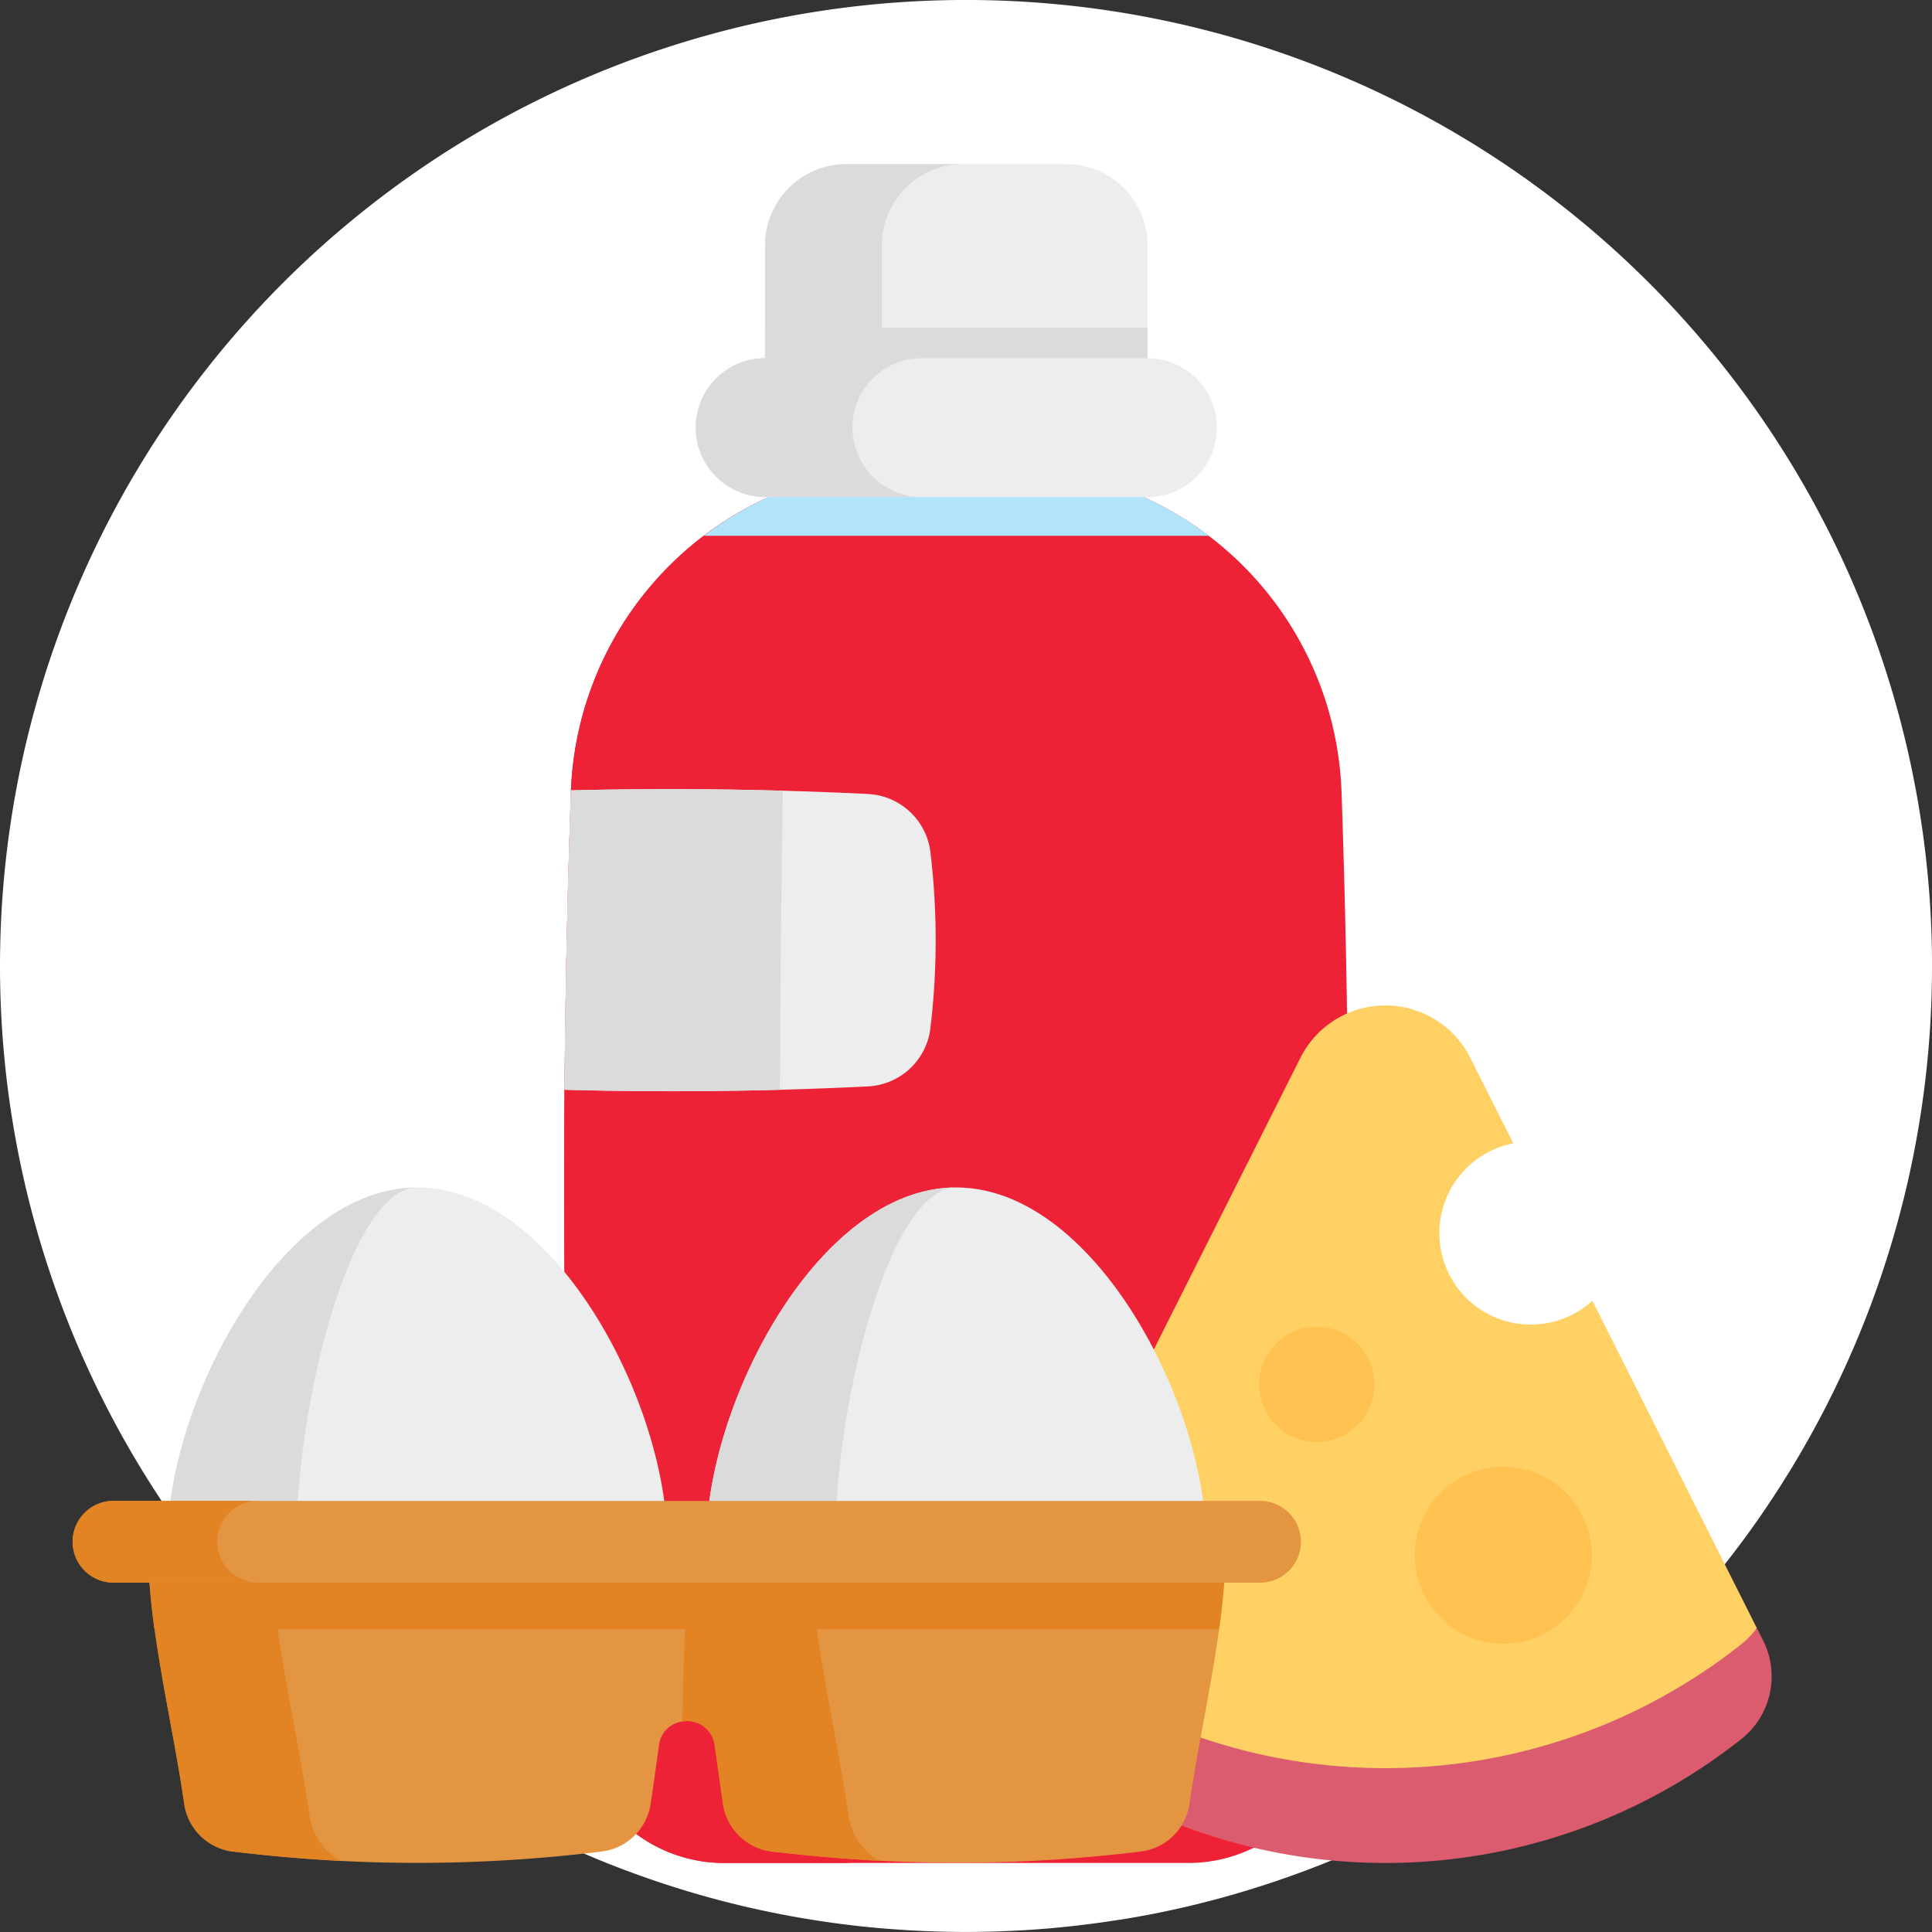 <svg xmlns="http://www.w3.org/2000/svg" xmlns:xlink="http://www.w3.org/1999/xlink" width="66.787" height="66.787" viewBox="0 0 66.787 66.787">
  <rect x="0" y="0" width="66.787" height="66.787" fill="#333333" stroke="none"/>
  <defs>
    <clipPath id="clip-path">
      <rect id="Rectángulo_2993" data-name="Rectángulo 2993" width="58.728" height="58.728" fill="none"/>
    </clipPath>
  </defs>
  <g id="Grupo_3592" data-name="Grupo 3592" transform="translate(7252.053 5314.673)">
    <path id="Trazado_1489" data-name="Trazado 1489" d="M116.787,173.393a33.37,33.37,0,0,1-23.268,31.829,32.741,32.741,0,0,1-4.814,1.143l-.022,0q-1.214.194-2.453.3-.264.022-.53.041c-.25.016-.5.031-.753.042q-.773.037-1.554.037-.8,0-1.592-.038-.358-.016-.716-.042c-.178-.012-.356-.025-.533-.039q-1.27-.106-2.512-.308c-.4-.064-.789-.134-1.179-.211a32.99,32.99,0,0,1-4.923-1.378q-1.38-.5-2.7-1.123-.449-.211-.894-.438-1.14-.576-2.228-1.238a33.394,33.394,0,1,1,50.672-28.578Zm0,0" transform="translate(-7302.053 -5454.673)" fill="#fff"/>
    <g id="Grupo_3545" data-name="Grupo 3545" transform="translate(-7362.54 -5515.614)">
      <path id="Trazado_1393" data-name="Trazado 1393" d="M282.71,209.429v4.918H269.488v-4.918a2.815,2.815,0,0,1,2.815-2.815H279.9a2.815,2.815,0,0,1,2.814,2.815Zm0,0" transform="translate(-132.555 0)" fill="#ededed"/>
      <path id="Trazado_1394" data-name="Trazado 1394" d="M250.74,318.388a5.087,5.087,0,0,1-5.081,4.845H229.6a5.087,5.087,0,0,1-5.081-4.845q-.523-10.939-.432-21.879.042-5.138.221-10.279l0-.074a11.635,11.635,0,0,1,11.247-11.166q2.072-.067,4.144,0a11.635,11.635,0,0,1,11.25,11.239q.557,16.078-.212,32.158Zm0,0" transform="translate(-94.086 -57.891)" fill="#ed2236"/>
      <path id="Trazado_1395" data-name="Trazado 1395" d="M237.629,274.966q-.466,0-.933.033c-2.759.2-4.97,5.111-5.065,11.237q-.25,16.081.1,32.16c.058,2.711,1.065,4.844,2.288,4.844H229.6a5.088,5.088,0,0,1-5.081-4.844q-.768-16.081-.211-32.16A11.636,11.636,0,0,1,235.556,275q1.036-.034,2.072-.033Zm0,0" transform="translate(-94.084 -57.899)" fill="#ed2236"/>
      <path id="Trazado_1396" data-name="Trazado 1396" d="M236.81,356.168a2.289,2.289,0,0,1-2.158,2.015q-1.523.075-3.045.116-3.724.1-7.447,0,.043-5.175.223-10.351h0q3.661-.09,7.322.013,1.473.04,2.947.113a2.29,2.29,0,0,1,2.158,2.015,25.584,25.584,0,0,1,0,6.076Zm0,0" transform="translate(-94.159 -119.686)" fill="#ededed"/>
      <path id="Trazado_1397" data-name="Trazado 1397" d="M231.706,347.965c0,.02,0,.04,0,.06q-.08,5.137-.1,10.275-3.724.1-7.447,0,.042-5.138.221-10.279l0-.073q3.66-.09,7.321.013Zm0,0" transform="translate(-94.159 -119.686)" fill="#dbdbdb"/>
      <path id="Trazado_1398" data-name="Trazado 1398" d="M273.086,277.355H255.621a11.585,11.585,0,0,1,6.66-2.365q2.072-.067,4.144,0a11.592,11.592,0,0,1,6.661,2.365Zm0,0" transform="translate(-120.809 -57.891)" fill="#b1e4f9"/>
      <rect id="Rectángulo_2992" data-name="Rectángulo 2992" width="13.222" height="1.385" transform="translate(136.933 212.27)" fill="#dbdbdb"/>
      <path id="Trazado_1399" data-name="Trazado 1399" d="M269.428,250.505H256.208a2.4,2.4,0,1,0,0,4.8h13.221a2.4,2.4,0,1,0,0-4.8Zm0,0" transform="translate(-119.274 -37.179)" fill="#ededed"/>
      <path id="Trazado_1400" data-name="Trazado 1400" d="M259.93,254.6a2.391,2.391,0,0,0,1.7.7h-5.419a2.4,2.4,0,0,1,0-4.8h5.419a2.4,2.4,0,0,0-1.7,4.094Zm0,0" transform="translate(-119.274 -37.179)" fill="#dbdbdb"/>
      <path id="Trazado_1401" data-name="Trazado 1401" d="M276.344,206.614a2.814,2.814,0,0,0-2.813,2.814v3.9h-4.038v-3.9a2.813,2.813,0,0,1,2.813-2.814Zm0,0" transform="translate(-132.559 0)" fill="#dbdbdb"/>
      <g id="Grupo_3528" data-name="Grupo 3528" transform="translate(113 206.614)">
        <g id="Grupo_3527" data-name="Grupo 3527" transform="translate(0)" clip-path="url(#clip-path)">
          <path id="Trazado_1402" data-name="Trazado 1402" d="M351.415,418.31c-.145.206-.323,1.648-.529,1.812a19.815,19.815,0,0,1-24.623,0c-.205-.164-.383-1.606-.529-1.812L335.64,398.6a3.286,3.286,0,0,1,5.871,0L343,401.558A3.162,3.162,0,1,0,345.733,407Zm0,0" transform="translate(-293.199 -367.707)" fill="#ffd064"/>
          <path id="Trazado_1403" data-name="Trazado 1403" d="M348.055,541.326a19.818,19.818,0,0,1-24.623,0,2.766,2.766,0,0,1-.744-3.408l.216-.429a2.731,2.731,0,0,0,.529.558,19.815,19.815,0,0,0,24.623,0,2.722,2.722,0,0,0,.529-.558l.216.429a2.766,2.766,0,0,1-.744,3.408Zm0,0" transform="translate(-290.367 -486.886)" fill="#db5c6e"/>
        </g>
      </g>
      <path id="Trazado_1404" data-name="Trazado 1404" d="M422.476,504.108a3.06,3.06,0,1,1-3.06-3.06,3.06,3.06,0,0,1,3.06,3.06Zm0,0" transform="translate(-256.961 -249.404)" fill="#ffc250"/>
      <path id="Trazado_1405" data-name="Trazado 1405" d="M385.154,471.394a1.991,1.991,0,1,1-1.991-1.991,1.991,1.991,0,0,1,1.991,1.991Zm0,0" transform="translate(-227.158 -222.599)" fill="#ffc250"/>
      <path id="Trazado_1406" data-name="Trazado 1406" d="M273.52,450.179c0-4.769-3.866-12.249-8.635-12.249s-8.635,7.48-8.635,12.249a8.635,8.635,0,0,0,17.27,0Zm0,0" transform="translate(-121.342 -195.939)" fill="#ededed"/>
      <path id="Trazado_1407" data-name="Trazado 1407" d="M264.886,458.814a8.635,8.635,0,0,1-8.636-8.636c0-4.769,3.866-12.249,8.636-12.249-2.311,0-4.184,7.48-4.184,12.249s1.873,8.636,4.184,8.636Zm0,0" transform="translate(-121.342 -195.939)" fill="#dbdbdb"/>
      <path id="Trazado_1408" data-name="Trazado 1408" d="M151.712,450.179c0-4.769-3.866-12.249-8.636-12.249s-8.635,7.48-8.635,12.249a8.635,8.635,0,0,0,17.271,0Zm0,0" transform="translate(-18.162 -195.939)" fill="#ededed"/>
      <g id="Grupo_3530" data-name="Grupo 3530" transform="translate(113 206.614)">
        <g id="Grupo_3529" data-name="Grupo 3529" transform="translate(0)" clip-path="url(#clip-path)">
          <path id="Trazado_1409" data-name="Trazado 1409" d="M143.077,458.814a8.635,8.635,0,0,1-8.636-8.636c0-4.769,3.867-12.249,8.636-12.249-2.311,0-4.184,7.48-4.184,12.249s1.873,8.636,4.184,8.636Zm0,0" transform="translate(-131.162 -402.553)" fill="#dbdbdb"/>
          <path id="Trazado_1410" data-name="Trazado 1410" d="M167.258,518.017c0,.068,0,.136,0,.2a22.836,22.836,0,0,1-.229,2.825c-.274,2.007-.732,4.014-1.021,6.023a1.945,1.945,0,0,1-1.7,1.659,51.8,51.8,0,0,1-9.016.317c-1.179-.063-2.4-.169-3.694-.316a1.954,1.954,0,0,1-1.714-1.661c-.084-.58-.18-1.271-.284-2.009a.958.958,0,0,0-1.123-.829.939.939,0,0,0-.811.829c-.1.738-.2,1.43-.285,2.009a1.953,1.953,0,0,1-1.713,1.661,51.922,51.922,0,0,1-12.71,0,1.945,1.945,0,0,1-1.7-1.659c-.29-2.008-.747-4.015-1.021-6.022a22.965,22.965,0,0,1-.229-2.825c0-.068,0-.137,0-.2h37.258Zm0,0" transform="translate(-127.4 -470.391)" fill="#e49542"/>
        </g>
      </g>
      <path id="Trazado_1411" data-name="Trazado 1411" d="M167.267,519.356a22.716,22.716,0,0,1-.229,2.825h-36.8a22.838,22.838,0,0,1-.228-2.825Zm0,0" transform="translate(-14.41 -264.912)" fill="#e28424"/>
      <path id="Trazado_1412" data-name="Trazado 1412" d="M136.655,529.046c-1.18-.064-2.4-.171-3.7-.318a1.946,1.946,0,0,1-1.7-1.659c-.434-3.018-1.25-6.034-1.25-9.052h4.2c.1,3.151.93,6.3,1.383,9.451a2.169,2.169,0,0,0,1.072,1.578Zm0,0" transform="translate(-14.403 -263.777)" fill="#e28424"/>
      <path id="Trazado_1413" data-name="Trazado 1413" d="M257.6,529.052c-1.179-.063-2.4-.169-3.694-.316a1.953,1.953,0,0,1-1.714-1.66c-.084-.58-.18-1.272-.284-2.01a.958.958,0,0,0-1.123-.829c.053-2.33.166-4.676.166-6.212h4.2c.1,3.151.93,6.3,1.383,9.452a2.169,2.169,0,0,0,1.069,1.576Zm0,0" transform="translate(-116.716 -263.784)" fill="#e28424"/>
      <path id="Trazado_1414" data-name="Trazado 1414" d="M154.045,511.608H114.413a1.413,1.413,0,0,1,0-2.826h39.632a1.413,1.413,0,0,1,0,2.826Zm0,0" transform="translate(0 -255.956)" fill="#e49542"/>
      <path id="Trazado_1415" data-name="Trazado 1415" d="M119.41,511.6h-5a1.413,1.413,0,0,1,0-2.826h5a1.413,1.413,0,1,0,0,2.826Zm0,0" transform="translate(0 -255.952)" fill="#e28424"/>
    </g>
  </g>
</svg>
